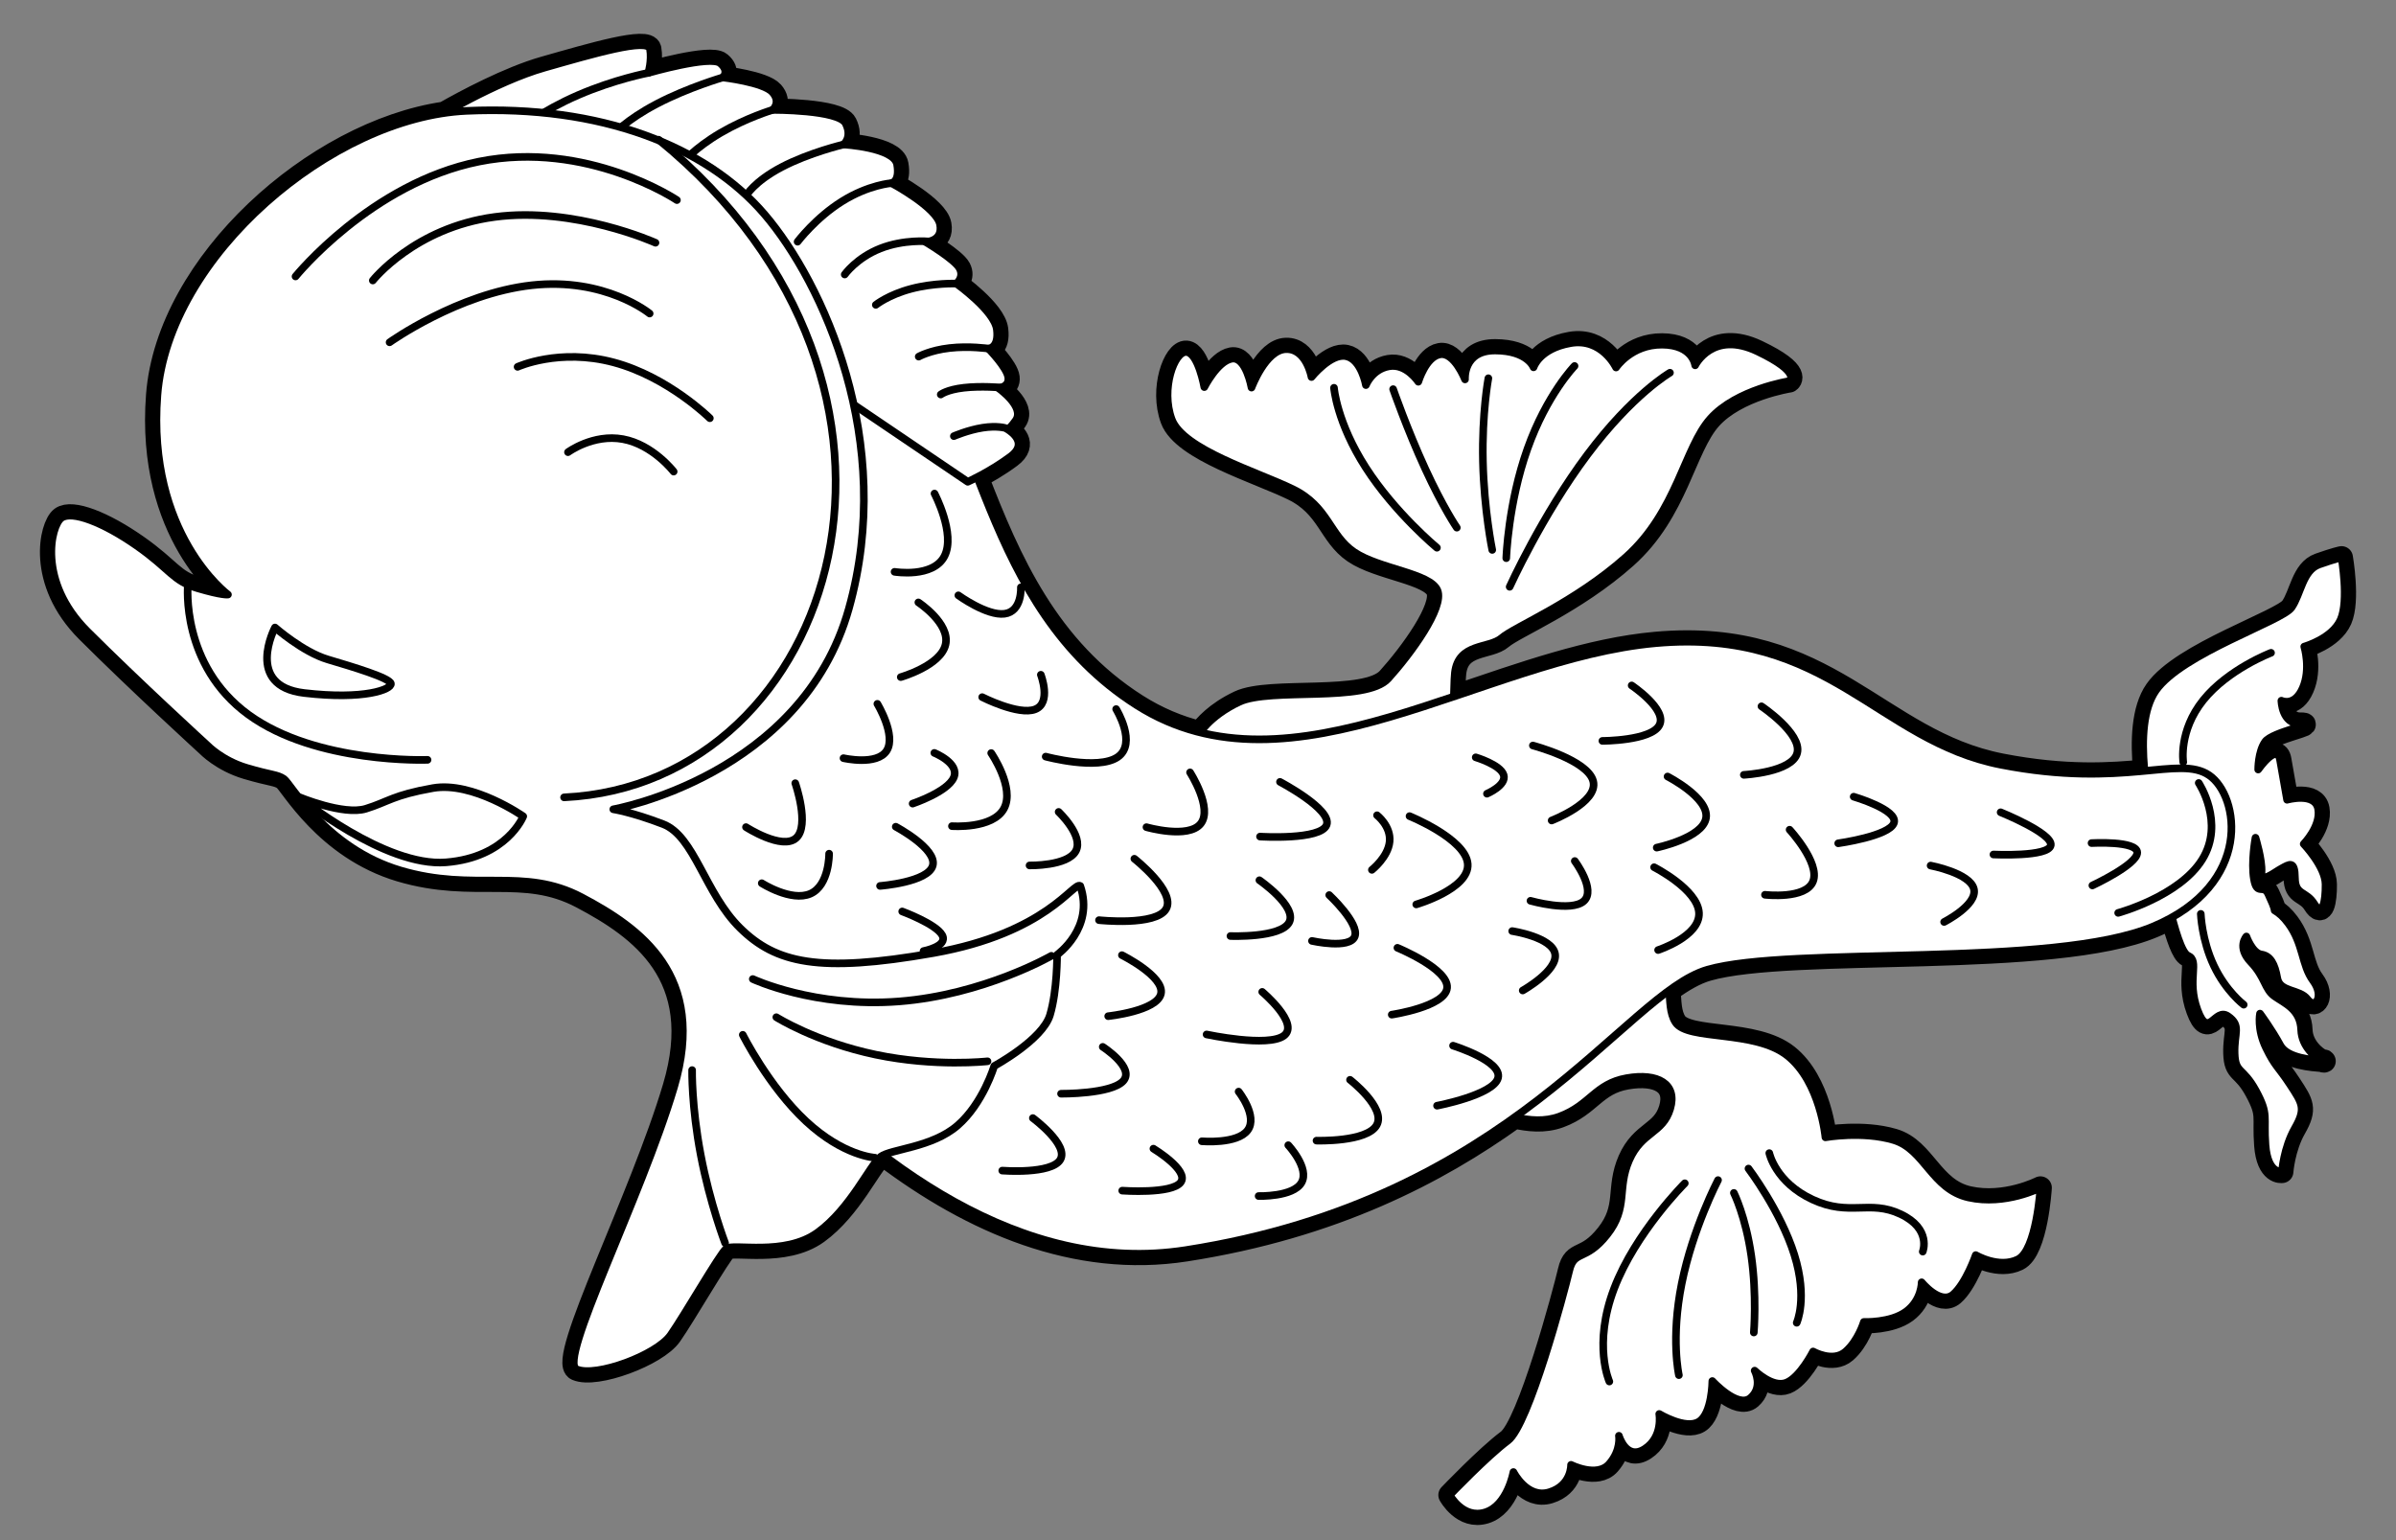 <?xml version="1.0" encoding="UTF-8" standalone="no"?>
<!DOCTYPE svg PUBLIC "-//W3C//DTD SVG 1.1//EN" "http://www.w3.org/Graphics/SVG/1.1/DTD/svg11.dtd">
<svg xmlns:xl="http://www.w3.org/1999/xlink" xmlns="http://www.w3.org/2000/svg" xmlns:dc="http://purl.org/dc/elements/1.1/" version="1.1" viewBox="54 76.5 315 202.5" width="315" height="202.5">
  <rect x="54" y="76.5" width="315" height="202.5" fill="#808080" stroke="none"/>
  <defs>
    <clipPath id="artboard_clip_path">
      <path d="M 54 76.5 L 369 76.5 L 369 279 L 54 279 Z"/>
    </clipPath>
  </defs>
  <g id="Dolphin_(5)" stroke="none" stroke-opacity="1" fill-opacity="1" stroke-dasharray="none" fill="none">
    <title>Dolphin (5)</title>
    <g id="Dolphin_(5)_Layer_2" clip-path="url(#artboard_clip_path)">
      <title>Layer 2</title>
      <g id="Graphic_622">
        <path d="M 359.249 215.952 C 359.415 216.025 359.533 216.049 359.578 216.021 C 359.626 215.991 359.498 215.973 359.249 215.952 Z M 359.249 215.952 C 358.461 215.603 356.604 214.14 356.531 211.913 C 356.443 209.218 354.367 208.423 353.042 207.495 C 351.717 206.567 351.828 204.999 349.929 203.012 C 348.03 201.024 349.333 199.632 349.333 199.632 C 349.333 199.632 350.106 201.819 351.298 201.996 C 352.491 202.173 353.065 203.233 353.396 205.11 C 353.727 206.987 356.355 206.524 357.371 207.893 C 358.386 209.263 359.623 207.496 358.1 205.442 C 356.576 203.388 356.864 200.627 354.832 197.889 C 354.198 197.033 353.585 196.514 353.042 196.204 C 353 195.735 352.626 194.985 352.227 194.09 C 351.587 192.654 350.725 194.354 350.328 192.102 C 349.931 189.849 350.527 186.647 350.527 186.647 C 350.527 186.647 351.433 189.584 351.322 191.152 C 351.211 192.72 352.89 191.263 353.95 190.689 C 355.01 190.115 355.695 189.607 355.717 191.926 C 355.738 194.245 357.174 193.604 358.256 195.349 C 359.338 197.094 359.758 195.084 359.736 192.766 C 359.714 190.447 356.866 187.465 356.866 187.465 C 356.866 187.465 359.163 185.124 358.766 182.871 C 358.368 180.619 354.68 181.656 354.68 181.656 L 354.68 181.656 C 354.68 181.656 354.15 178.653 353.753 176.4 C 353.356 174.147 350.882 177.68 350.882 177.68 C 350.882 177.68 350.86 175.362 351.788 174.037 C 352.716 172.712 358.827 171.648 356.404 171.674 C 353.981 171.7 353.931 168.626 353.931 168.626 C 353.931 168.626 355.631 169.488 356.736 166.97 C 357.841 164.453 356.935 161.515 356.935 161.515 C 356.935 161.515 360.624 160.478 361.728 157.96 C 362.833 155.443 361.84 149.811 361.84 149.811 C 361.84 149.811 361.089 149.944 358.903 150.716 C 356.716 151.489 356.495 154.625 355.258 156.391 C 354.021 158.158 340.836 162.419 337.434 167.277 C 335.682 169.779 335.558 173.946 335.932 177.861 C 331.572 178.27 325.576 178.709 317.092 177.057 C 300.855 173.897 294.389 159.038 271.688 161.062 C 263.056 161.831 254.077 165.074 245.138 168.083 C 245.187 166.737 245.193 165.643 245.275 164.945 C 245.739 160.992 249.758 161.832 251.437 160.374 C 253.116 158.917 261.032 155.752 267.759 149.754 C 274.486 143.756 275.423 135.39 278.87 131.535 C 282.317 127.681 289.229 126.612 289.229 126.612 C 289.229 126.612 290.973 125.53 285.055 122.702 C 279.137 119.875 276.861 124.534 276.861 124.534 C 276.861 124.534 276.572 121.841 272.511 121.817 C 268.451 121.794 266.459 124.82 266.459 124.82 C 266.459 124.82 264.605 120.889 260.475 121.617 C 256.345 122.345 255.616 124.796 255.616 124.796 L 255.616 124.796 C 255.616 124.796 254.843 122.61 250.581 122.587 C 246.319 122.565 246.605 126.385 246.605 126.385 C 246.605 126.385 245.192 122.763 243.315 123.094 C 241.438 123.425 240.465 126.694 240.465 126.694 C 240.465 126.694 238.876 124.264 236.623 124.661 C 234.37 125.058 233.575 127.134 233.575 127.134 C 233.575 127.134 232.979 123.755 230.97 123.335 C 228.96 122.915 226.42 126.073 226.42 126.073 C 226.42 126.073 225.758 122.319 223.063 122.407 C 220.369 122.495 218.535 127.463 218.535 127.463 C 218.535 127.463 217.807 123.334 215.93 123.665 C 214.053 123.996 212.329 127.396 212.329 127.396 C 212.329 127.396 211.535 122.891 209.967 122.78 C 208.399 122.67 206.565 127.638 208.044 131.636 C 209.524 135.634 219.329 138.55 223.988 140.826 C 228.648 143.101 228.755 146.864 232.026 149.086 C 235.297 151.309 242.049 151.863 242.979 154.123 C 243.91 156.383 239.423 162.493 236.507 165.717 C 233.591 168.941 220.993 166.856 216.917 168.784 C 213.856 170.232 212.34 172.009 211.776 172.803 C 208.928 172.095 206.146 170.94 203.446 169.224 C 191.711 161.767 186.695 150.127 182.48 139.235 C 183.571 138.668 185.23 137.732 186.842 136.536 C 189.109 134.855 187.171 133.385 186.435 132.928 C 186.629 132.872 186.967 132.598 187.55 131.766 C 188.787 129.999 185.254 127.525 185.254 127.525 C 185.254 127.525 186.709 127.427 186.557 126.134 C 186.404 124.841 183.951 122.335 183.951 122.335 C 183.951 122.335 185.366 122.287 185.056 119.817 C 184.746 117.348 179.734 113.788 179.734 113.788 C 179.734 113.788 180.789 112.967 180.154 111.778 C 179.519 110.589 175.671 108.31 175.671 108.31 C 175.671 108.31 177.99 108.288 177.593 106.036 C 177.196 103.783 171.211 100.58 171.211 100.58 C 171.211 100.58 172.338 100.381 171.941 98.128 C 171.543 95.876 164.896 95.499 164.896 95.499 C 164.896 95.499 166.096 94.561 165.183 92.739 C 164.27 90.916 155.577 90.949 155.577 90.949 C 155.577 90.949 156.731 89.958 155.555 88.63 C 154.379 87.301 149.018 86.685 149.018 86.685 C 149.018 86.685 149.956 85.882 148.687 84.808 C 147.418 83.734 139.235 86.088 139.235 86.088 C 139.235 86.088 139.721 84.454 139.456 82.952 C 139.191 81.45 131.938 83.589 125.564 85.401 C 120.861 86.738 115.113 89.829 112.424 91.357 C 95.384 93.855 76.036 111.118 74.697 128.437 C 73.281 146.753 83.969 154.675 83.969 154.675 C 83.969 154.675 83.218 154.808 79.95 153.835 C 76.681 152.863 76.417 151.361 72 148.269 C 67.584 145.177 63.432 143.586 62.063 144.602 C 60.693 145.617 58.881 152.905 65.462 159.487 C 72.042 166.069 81.272 174.507 81.272 174.507 C 81.272 174.507 83.171 176.495 86.44 177.467 C 89.708 178.439 90.459 178.307 91.342 178.925 C 92.225 179.544 96.818 188.025 106.623 190.941 C 116.428 193.858 122.789 190.414 130.474 194.478 C 138.159 198.543 146.992 204.728 142.617 219.436 C 138.242 234.144 127.285 255.432 129.803 256.536 C 132.32 257.641 140.316 254.683 142.171 252.033 C 144.026 249.383 148.598 241.428 149.461 240.682 C 150.323 239.936 157.114 241.717 161.475 238.564 C 165.836 235.411 168.411 229.598 169.78 228.583 C 169.88 228.509 170 228.44 170.139 228.373 C 181.829 237.21 195.43 243.114 209.884 240.867 C 229.359 237.84 243.008 230.653 253.132 223.396 C 254.935 223.785 256.979 224.06 259.047 223.295 C 263.045 221.816 263.708 218.989 267.838 218.261 C 271.968 217.532 274.551 219.012 273.579 222.281 C 272.607 225.549 269.847 225.262 268.19 229.038 C 266.533 232.814 268.123 235.244 265.273 238.843 C 262.424 242.443 260.966 240.764 260.303 243.591 C 259.64 246.418 254.978 263.886 252.239 265.917 C 249.501 267.949 244.597 273.072 244.597 273.072 L 244.597 273.072 C 244.597 273.072 246.319 276.252 249.257 275.347 C 252.194 274.442 252.968 270.047 252.968 270.047 C 252.968 270.047 254.756 273.603 257.693 272.698 C 260.631 271.793 260.543 269.099 260.543 269.099 C 260.543 269.099 263.944 270.822 265.556 268.989 C 267.168 267.156 266.837 265.279 266.837 265.279 C 266.837 265.279 267.809 268.592 270.238 267.002 C 272.668 265.412 272.138 262.409 272.138 262.409 C 272.138 262.409 275.605 264.507 277.35 263.425 C 279.095 262.343 279.118 258.081 279.118 258.081 C 279.118 258.081 282.474 261.748 284.153 260.29 C 285.831 258.833 284.683 256.713 284.683 256.713 C 284.683 256.713 287.024 259.01 288.835 258.303 C 290.646 257.597 292.369 254.196 292.369 254.196 C 292.369 254.196 294.953 255.676 296.631 254.219 C 298.31 252.761 299.039 250.31 299.039 250.31 C 299.039 250.31 302.55 250.465 304.605 248.941 C 306.659 247.418 306.637 245.099 306.637 245.099 C 306.637 245.099 309.11 248.147 310.789 246.69 C 312.467 245.232 313.749 241.522 313.749 241.522 C 313.749 241.522 316.774 243.312 319.27 242.097 C 321.766 240.883 322.253 232.667 322.253 232.667 C 322.253 232.667 317.637 235.03 312.8 233.947 C 307.964 232.864 307.037 227.608 302.951 226.393 C 298.866 225.178 293.985 226.038 293.985 226.038 C 293.985 226.038 293.325 218.743 288.995 215.304 C 284.666 211.866 275.877 213.359 274.288 210.929 C 273.509 209.74 273.583 208.121 273.442 206.716 C 275.247 205.401 276.904 204.45 278.485 203.995 C 289.449 200.841 323.935 203.843 337.098 198.306 C 337.981 197.934 338.796 197.536 339.548 197.114 C 340.234 199.739 340.979 201.858 341.647 202.149 C 343.265 202.853 341.426 205.285 342.905 209.283 C 344.384 213.28 345.158 208.885 346.924 210.122 C 348.691 211.359 347.697 212.309 347.785 215.003 C 347.873 217.698 348.867 216.748 350.589 219.929 C 352.311 223.109 351.56 223.241 351.847 227.062 C 352.133 230.883 354.011 230.552 354.011 230.552 C 354.011 230.552 354.232 227.416 355.712 224.832 C 357.192 222.248 356.684 221.564 355.094 219.134 C 353.505 216.705 353.129 216.771 351.915 214.275 C 350.701 211.779 351.12 209.77 351.12 209.77 C 351.12 209.77 352.644 211.824 353.792 213.944 C 354.728 215.672 358.155 215.855 359.249 215.952 Z" fill="#FFFFFF"/>
        <path d="M 359.249 215.952 C 359.415 216.025 359.533 216.049 359.578 216.021 C 359.626 215.991 359.498 215.973 359.249 215.952 Z M 359.249 215.952 C 358.461 215.603 356.604 214.14 356.531 211.913 C 356.443 209.218 354.367 208.423 353.042 207.495 C 351.717 206.567 351.828 204.999 349.929 203.012 C 348.03 201.024 349.333 199.632 349.333 199.632 C 349.333 199.632 350.106 201.819 351.298 201.996 C 352.491 202.173 353.065 203.233 353.396 205.11 C 353.727 206.987 356.355 206.524 357.371 207.893 C 358.386 209.263 359.623 207.496 358.1 205.442 C 356.576 203.388 356.864 200.627 354.832 197.889 C 354.198 197.033 353.585 196.514 353.042 196.204 C 353 195.735 352.626 194.985 352.227 194.09 C 351.587 192.654 350.725 194.354 350.328 192.102 C 349.931 189.849 350.527 186.647 350.527 186.647 C 350.527 186.647 351.433 189.584 351.322 191.152 C 351.211 192.72 352.89 191.263 353.95 190.689 C 355.01 190.115 355.695 189.607 355.717 191.926 C 355.738 194.245 357.174 193.604 358.256 195.349 C 359.338 197.094 359.758 195.084 359.736 192.766 C 359.714 190.447 356.866 187.465 356.866 187.465 C 356.866 187.465 359.163 185.124 358.766 182.871 C 358.368 180.619 354.68 181.656 354.68 181.656 L 354.68 181.656 C 354.68 181.656 354.15 178.653 353.753 176.4 C 353.356 174.147 350.882 177.68 350.882 177.68 C 350.882 177.68 350.86 175.362 351.788 174.037 C 352.716 172.712 358.827 171.648 356.404 171.674 C 353.981 171.7 353.931 168.626 353.931 168.626 C 353.931 168.626 355.631 169.488 356.736 166.97 C 357.841 164.453 356.935 161.515 356.935 161.515 C 356.935 161.515 360.624 160.478 361.728 157.96 C 362.833 155.443 361.84 149.811 361.84 149.811 C 361.84 149.811 361.089 149.944 358.903 150.716 C 356.716 151.489 356.495 154.625 355.258 156.391 C 354.021 158.158 340.836 162.419 337.434 167.277 C 335.682 169.779 335.558 173.946 335.932 177.861 C 331.572 178.27 325.576 178.709 317.092 177.057 C 300.855 173.897 294.389 159.038 271.688 161.062 C 263.056 161.831 254.077 165.074 245.138 168.083 C 245.187 166.737 245.193 165.643 245.275 164.945 C 245.739 160.992 249.758 161.832 251.437 160.374 C 253.116 158.917 261.032 155.752 267.759 149.754 C 274.486 143.756 275.423 135.39 278.87 131.535 C 282.317 127.681 289.229 126.612 289.229 126.612 C 289.229 126.612 290.973 125.53 285.055 122.702 C 279.137 119.875 276.861 124.534 276.861 124.534 C 276.861 124.534 276.572 121.841 272.511 121.817 C 268.451 121.794 266.459 124.82 266.459 124.82 C 266.459 124.82 264.605 120.889 260.475 121.617 C 256.345 122.345 255.616 124.796 255.616 124.796 L 255.616 124.796 C 255.616 124.796 254.843 122.61 250.581 122.587 C 246.319 122.565 246.605 126.385 246.605 126.385 C 246.605 126.385 245.192 122.763 243.315 123.094 C 241.438 123.425 240.465 126.694 240.465 126.694 C 240.465 126.694 238.876 124.264 236.623 124.661 C 234.37 125.058 233.575 127.134 233.575 127.134 C 233.575 127.134 232.979 123.755 230.97 123.335 C 228.96 122.915 226.42 126.073 226.42 126.073 C 226.42 126.073 225.758 122.319 223.063 122.407 C 220.369 122.495 218.535 127.463 218.535 127.463 C 218.535 127.463 217.807 123.334 215.93 123.665 C 214.053 123.996 212.329 127.396 212.329 127.396 C 212.329 127.396 211.535 122.891 209.967 122.78 C 208.399 122.67 206.565 127.638 208.044 131.636 C 209.524 135.634 219.329 138.55 223.988 140.826 C 228.648 143.101 228.755 146.864 232.026 149.086 C 235.297 151.309 242.049 151.863 242.979 154.123 C 243.91 156.383 239.423 162.493 236.507 165.717 C 233.591 168.941 220.993 166.856 216.917 168.784 C 213.856 170.232 212.34 172.009 211.776 172.803 C 208.928 172.095 206.146 170.94 203.446 169.224 C 191.711 161.767 186.695 150.127 182.48 139.235 C 183.571 138.668 185.23 137.732 186.842 136.536 C 189.109 134.855 187.171 133.385 186.435 132.928 C 186.629 132.872 186.967 132.598 187.55 131.766 C 188.787 129.999 185.254 127.525 185.254 127.525 C 185.254 127.525 186.709 127.427 186.557 126.134 C 186.404 124.841 183.951 122.335 183.951 122.335 C 183.951 122.335 185.366 122.287 185.056 119.817 C 184.746 117.348 179.734 113.788 179.734 113.788 C 179.734 113.788 180.789 112.967 180.154 111.778 C 179.519 110.589 175.671 108.31 175.671 108.31 C 175.671 108.31 177.99 108.288 177.593 106.036 C 177.196 103.783 171.211 100.58 171.211 100.58 C 171.211 100.58 172.338 100.381 171.941 98.128 C 171.543 95.876 164.896 95.499 164.896 95.499 C 164.896 95.499 166.096 94.561 165.183 92.739 C 164.27 90.916 155.577 90.949 155.577 90.949 C 155.577 90.949 156.731 89.958 155.555 88.63 C 154.379 87.301 149.018 86.685 149.018 86.685 C 149.018 86.685 149.956 85.882 148.687 84.808 C 147.418 83.734 139.235 86.088 139.235 86.088 C 139.235 86.088 139.721 84.454 139.456 82.952 C 139.191 81.45 131.938 83.589 125.564 85.401 C 120.861 86.738 115.113 89.829 112.424 91.357 C 95.384 93.855 76.036 111.118 74.697 128.437 C 73.281 146.753 83.969 154.675 83.969 154.675 C 83.969 154.675 83.218 154.808 79.95 153.835 C 76.681 152.863 76.417 151.361 72 148.269 C 67.584 145.177 63.432 143.586 62.063 144.602 C 60.693 145.617 58.881 152.905 65.462 159.487 C 72.042 166.069 81.272 174.507 81.272 174.507 C 81.272 174.507 83.171 176.495 86.44 177.467 C 89.708 178.439 90.459 178.307 91.342 178.925 C 92.225 179.544 96.818 188.025 106.623 190.941 C 116.428 193.858 122.789 190.414 130.474 194.478 C 138.159 198.543 146.992 204.728 142.617 219.436 C 138.242 234.144 127.285 255.432 129.803 256.536 C 132.32 257.641 140.316 254.683 142.171 252.033 C 144.026 249.383 148.598 241.428 149.461 240.682 C 150.323 239.936 157.114 241.717 161.475 238.564 C 165.836 235.411 168.411 229.598 169.78 228.583 C 169.88 228.509 170 228.44 170.139 228.373 C 181.829 237.21 195.43 243.114 209.884 240.867 C 229.359 237.84 243.008 230.653 253.132 223.396 C 254.935 223.785 256.979 224.06 259.047 223.295 C 263.045 221.816 263.708 218.989 267.838 218.261 C 271.968 217.532 274.551 219.012 273.579 222.281 C 272.607 225.549 269.847 225.262 268.19 229.038 C 266.533 232.814 268.123 235.244 265.273 238.843 C 262.424 242.443 260.966 240.764 260.303 243.591 C 259.64 246.418 254.978 263.886 252.239 265.917 C 249.501 267.949 244.597 273.072 244.597 273.072 L 244.597 273.072 C 244.597 273.072 246.319 276.252 249.257 275.347 C 252.194 274.442 252.968 270.047 252.968 270.047 C 252.968 270.047 254.756 273.603 257.693 272.698 C 260.631 271.793 260.543 269.099 260.543 269.099 C 260.543 269.099 263.944 270.822 265.556 268.989 C 267.168 267.156 266.837 265.279 266.837 265.279 C 266.837 265.279 267.809 268.592 270.238 267.002 C 272.668 265.412 272.138 262.409 272.138 262.409 C 272.138 262.409 275.605 264.507 277.35 263.425 C 279.095 262.343 279.118 258.081 279.118 258.081 C 279.118 258.081 282.474 261.748 284.153 260.29 C 285.831 258.833 284.683 256.713 284.683 256.713 C 284.683 256.713 287.024 259.01 288.835 258.303 C 290.646 257.597 292.369 254.196 292.369 254.196 C 292.369 254.196 294.953 255.676 296.631 254.219 C 298.31 252.761 299.039 250.31 299.039 250.31 C 299.039 250.31 302.55 250.465 304.605 248.941 C 306.659 247.418 306.637 245.099 306.637 245.099 C 306.637 245.099 309.11 248.147 310.789 246.69 C 312.467 245.232 313.749 241.522 313.749 241.522 C 313.749 241.522 316.774 243.312 319.27 242.097 C 321.766 240.883 322.253 232.667 322.253 232.667 C 322.253 232.667 317.637 235.03 312.8 233.947 C 307.964 232.864 307.037 227.608 302.951 226.393 C 298.866 225.178 293.985 226.038 293.985 226.038 C 293.985 226.038 293.325 218.743 288.995 215.304 C 284.666 211.866 275.877 213.359 274.288 210.929 C 273.509 209.74 273.583 208.121 273.442 206.716 C 275.247 205.401 276.904 204.45 278.485 203.995 C 289.449 200.841 323.935 203.843 337.098 198.306 C 337.981 197.934 338.796 197.536 339.548 197.114 C 340.234 199.739 340.979 201.858 341.647 202.149 C 343.265 202.853 341.426 205.285 342.905 209.283 C 344.384 213.28 345.158 208.885 346.924 210.122 C 348.691 211.359 347.697 212.309 347.785 215.003 C 347.873 217.698 348.867 216.748 350.589 219.929 C 352.311 223.109 351.56 223.241 351.847 227.062 C 352.133 230.883 354.011 230.552 354.011 230.552 C 354.011 230.552 354.232 227.416 355.712 224.832 C 357.192 222.248 356.684 221.564 355.094 219.134 C 353.505 216.705 353.129 216.771 351.915 214.275 C 350.701 211.779 351.12 209.77 351.12 209.77 C 351.12 209.77 352.644 211.824 353.792 213.944 C 354.728 215.672 358.155 215.855 359.249 215.952 Z" stroke="black" stroke-linecap="round" stroke-linejoin="round" stroke-width="3"/>
      </g>
      <g id="Group_623">
        <g id="Graphic_532">
          <path d="M 248.888 222.763 C 251.141 222.366 255.05 224.774 259.047 223.295 C 263.045 221.816 263.708 218.989 267.838 218.261 C 271.968 217.532 274.551 219.012 273.579 222.281 C 272.607 225.549 269.847 225.262 268.19 229.038 C 266.533 232.814 268.123 235.244 265.273 238.843 C 262.424 242.443 260.966 240.764 260.303 243.591 C 259.64 246.418 254.978 263.886 252.239 265.917 C 249.501 267.949 244.597 273.072 244.597 273.072 C 244.597 273.072 246.319 276.252 249.257 275.347 C 252.194 274.442 252.968 270.047 252.968 270.047 C 252.968 270.047 254.756 273.603 257.693 272.698 C 260.631 271.793 260.543 269.099 260.543 269.099 C 260.543 269.099 263.944 270.822 265.556 268.989 C 267.168 267.156 266.837 265.279 266.837 265.279 C 266.837 265.279 267.809 268.592 270.238 267.002 C 272.668 265.412 272.138 262.409 272.138 262.409 C 272.138 262.409 275.605 264.507 277.35 263.425 C 279.095 262.343 279.118 258.081 279.118 258.081 C 279.118 258.081 282.474 261.748 284.153 260.29 C 285.831 258.833 284.683 256.713 284.683 256.713 C 284.683 256.713 287.024 259.01 288.835 258.303 C 290.646 257.597 292.369 254.196 292.369 254.196 C 292.369 254.196 294.953 255.676 296.631 254.219 C 298.31 252.761 299.039 250.31 299.039 250.31 C 299.039 250.31 302.55 250.465 304.605 248.941 C 306.659 247.418 306.637 245.099 306.637 245.099 C 306.637 245.099 309.11 248.147 310.789 246.69 C 312.467 245.232 313.749 241.522 313.749 241.522 C 313.749 241.522 316.774 243.312 319.27 242.097 C 321.766 240.883 322.253 232.667 322.253 232.667 C 322.253 232.667 317.637 235.03 312.8 233.947 C 307.964 232.864 307.037 227.608 302.951 226.393 C 298.866 225.178 293.985 226.038 293.985 226.038 C 293.985 226.038 293.325 218.743 288.995 215.304 C 284.666 211.866 275.877 213.359 274.288 210.929 C 272.698 208.5 274.664 204.282 271.086 203.751 C 267.509 203.221 257.967 208.387 257.967 208.387 C 257.967 208.387 246.636 223.161 248.888 222.763 Z" fill="#FFFFFF"/>
          <path d="M 248.888 222.763 C 251.141 222.366 255.05 224.774 259.047 223.295 C 263.045 221.816 263.708 218.989 267.838 218.261 C 271.968 217.532 274.551 219.012 273.579 222.281 C 272.607 225.549 269.847 225.262 268.19 229.038 C 266.533 232.814 268.123 235.244 265.273 238.843 C 262.424 242.443 260.966 240.764 260.303 243.591 C 259.64 246.418 254.978 263.886 252.239 265.917 C 249.501 267.949 244.597 273.072 244.597 273.072 C 244.597 273.072 246.319 276.252 249.257 275.347 C 252.194 274.442 252.968 270.047 252.968 270.047 C 252.968 270.047 254.756 273.603 257.693 272.698 C 260.631 271.793 260.543 269.099 260.543 269.099 C 260.543 269.099 263.944 270.822 265.556 268.989 C 267.168 267.156 266.837 265.279 266.837 265.279 C 266.837 265.279 267.809 268.592 270.238 267.002 C 272.668 265.412 272.138 262.409 272.138 262.409 C 272.138 262.409 275.605 264.507 277.35 263.425 C 279.095 262.343 279.118 258.081 279.118 258.081 C 279.118 258.081 282.474 261.748 284.153 260.29 C 285.831 258.833 284.683 256.713 284.683 256.713 C 284.683 256.713 287.024 259.01 288.835 258.303 C 290.646 257.597 292.369 254.196 292.369 254.196 C 292.369 254.196 294.953 255.676 296.631 254.219 C 298.31 252.761 299.039 250.31 299.039 250.31 C 299.039 250.31 302.55 250.465 304.605 248.941 C 306.659 247.418 306.637 245.099 306.637 245.099 C 306.637 245.099 309.11 248.147 310.789 246.69 C 312.467 245.232 313.749 241.522 313.749 241.522 C 313.749 241.522 316.774 243.312 319.27 242.097 C 321.766 240.883 322.253 232.667 322.253 232.667 C 322.253 232.667 317.637 235.03 312.8 233.947 C 307.964 232.864 307.037 227.608 302.951 226.393 C 298.866 225.178 293.985 226.038 293.985 226.038 C 293.985 226.038 293.325 218.743 288.995 215.304 C 284.666 211.866 275.877 213.359 274.288 210.929 C 272.698 208.5 274.664 204.282 271.086 203.751 C 267.509 203.221 257.967 208.387 257.967 208.387 C 257.967 208.387 246.636 223.161 248.888 222.763 Z" stroke="black" stroke-linecap="round" stroke-linejoin="round" stroke-width="1"/>
        </g>
        <g id="Graphic_531">
          <path d="M 353.042 196.204 C 353.042 196.204 353.042 196.204 353.042 196.204 L 353.042 196.204 C 353 195.735 352.626 194.985 352.227 194.09 C 351.587 192.654 350.725 194.354 350.328 192.102 C 349.931 189.849 350.527 186.647 350.527 186.647 C 350.527 186.647 351.433 189.584 351.322 191.152 C 351.211 192.72 352.89 191.263 353.95 190.689 C 355.01 190.115 355.695 189.607 355.717 191.926 C 355.738 194.245 357.174 193.604 358.256 195.349 C 359.338 197.094 359.758 195.084 359.736 192.766 C 359.714 190.447 356.866 187.465 356.866 187.465 C 356.866 187.465 359.163 185.124 358.766 182.871 C 358.368 180.619 354.68 181.656 354.68 181.656 C 354.68 181.656 354.15 178.653 353.753 176.4 C 353.356 174.147 350.882 177.68 350.882 177.68 C 350.882 177.68 350.86 175.362 351.788 174.037 C 352.716 172.712 358.827 171.648 356.404 171.674 C 353.981 171.7 353.931 168.626 353.931 168.626 C 353.931 168.626 355.631 169.488 356.736 166.97 C 357.841 164.453 356.935 161.515 356.935 161.515 C 356.935 161.515 360.624 160.478 361.728 157.96 C 362.833 155.443 361.84 149.811 361.84 149.811 C 361.84 149.811 361.089 149.944 358.903 150.716 C 356.716 151.489 356.495 154.625 355.258 156.391 C 354.021 158.158 340.836 162.419 337.434 167.277 C 334.032 172.135 336.769 183.266 337.365 186.645 C 337.961 190.024 340.029 201.445 341.647 202.149 C 343.265 202.853 341.426 205.285 342.905 209.283 C 344.384 213.28 345.158 208.885 346.924 210.122 C 348.691 211.359 347.697 212.309 347.785 215.003 C 347.873 217.698 348.867 216.748 350.589 219.929 C 352.311 223.109 351.56 223.241 351.847 227.062 C 352.133 230.883 354.011 230.552 354.011 230.552 C 354.011 230.552 354.232 227.416 355.712 224.832 C 357.192 222.248 356.684 221.564 355.094 219.134 C 353.505 216.705 353.129 216.771 351.915 214.275 C 350.701 211.779 351.12 209.77 351.12 209.77 C 351.12 209.77 352.644 211.824 353.792 213.944 C 354.728 215.672 358.155 215.855 359.249 215.952 C 358.461 215.603 356.604 214.14 356.531 211.913 C 356.443 209.218 354.367 208.423 353.042 207.495 C 351.717 206.567 351.828 204.999 349.929 203.012 C 348.03 201.024 349.333 199.632 349.333 199.632 C 349.333 199.632 350.106 201.819 351.298 201.996 C 352.491 202.173 353.065 203.233 353.396 205.11 C 353.727 206.987 356.355 206.524 357.371 207.893 C 358.386 209.263 359.623 207.496 358.1 205.442 C 356.576 203.388 356.864 200.627 354.832 197.889 C 354.198 197.033 353.585 196.514 353.042 196.204 Z M 359.249 215.952 C 359.415 216.025 359.533 216.049 359.578 216.021 C 359.626 215.991 359.498 215.973 359.249 215.952 Z" fill="#FFFFFF"/>
          <path d="M 353.042 196.204 C 353.042 196.204 353.042 196.204 353.042 196.204 L 353.042 196.204 C 353 195.735 352.626 194.985 352.227 194.09 C 351.587 192.654 350.725 194.354 350.328 192.102 C 349.931 189.849 350.527 186.647 350.527 186.647 C 350.527 186.647 351.433 189.584 351.322 191.152 C 351.211 192.72 352.89 191.263 353.95 190.689 C 355.01 190.115 355.695 189.607 355.717 191.926 C 355.738 194.245 357.174 193.604 358.256 195.349 C 359.338 197.094 359.758 195.084 359.736 192.766 C 359.714 190.447 356.866 187.465 356.866 187.465 C 356.866 187.465 359.163 185.124 358.766 182.871 C 358.368 180.619 354.68 181.656 354.68 181.656 C 354.68 181.656 354.15 178.653 353.753 176.4 C 353.356 174.147 350.882 177.68 350.882 177.68 C 350.882 177.68 350.86 175.362 351.788 174.037 C 352.716 172.712 358.827 171.648 356.404 171.674 C 353.981 171.7 353.931 168.626 353.931 168.626 C 353.931 168.626 355.631 169.488 356.736 166.97 C 357.841 164.453 356.935 161.515 356.935 161.515 C 356.935 161.515 360.624 160.478 361.728 157.96 C 362.833 155.443 361.84 149.811 361.84 149.811 C 361.84 149.811 361.089 149.944 358.903 150.716 C 356.716 151.489 356.495 154.625 355.258 156.391 C 354.021 158.158 340.836 162.419 337.434 167.277 C 334.032 172.135 336.769 183.266 337.365 186.645 C 337.961 190.024 340.029 201.445 341.647 202.149 C 343.265 202.853 341.426 205.285 342.905 209.283 C 344.384 213.28 345.158 208.885 346.924 210.122 C 348.691 211.359 347.697 212.309 347.785 215.003 C 347.873 217.698 348.867 216.748 350.589 219.929 C 352.311 223.109 351.56 223.241 351.847 227.062 C 352.133 230.883 354.011 230.552 354.011 230.552 C 354.011 230.552 354.232 227.416 355.712 224.832 C 357.192 222.248 356.684 221.564 355.094 219.134 C 353.505 216.705 353.129 216.771 351.915 214.275 C 350.701 211.779 351.12 209.77 351.12 209.77 C 351.12 209.77 352.644 211.824 353.792 213.944 C 354.728 215.672 358.155 215.855 359.249 215.952 C 358.461 215.603 356.604 214.14 356.531 211.913 C 356.443 209.218 354.367 208.423 353.042 207.495 C 351.717 206.567 351.828 204.999 349.929 203.012 C 348.03 201.024 349.333 199.632 349.333 199.632 C 349.333 199.632 350.106 201.819 351.298 201.996 C 352.491 202.173 353.065 203.233 353.396 205.11 C 353.727 206.987 356.355 206.524 357.371 207.893 C 358.386 209.263 359.623 207.496 358.1 205.442 C 356.576 203.388 356.864 200.627 354.832 197.889 C 354.198 197.033 353.585 196.514 353.042 196.204 Z M 359.249 215.952 C 359.415 216.025 359.533 216.049 359.578 216.021 C 359.626 215.991 359.498 215.973 359.249 215.952 Z" stroke="black" stroke-linecap="round" stroke-linejoin="round" stroke-width="1"/>
        </g>
        <g id="Graphic_530">
          <path d="M 211.506 173.222 C 211.506 173.222 212.841 170.712 216.917 168.784 C 220.993 166.856 233.591 168.941 236.507 165.717 C 239.423 162.493 243.91 156.383 242.979 154.123 C 242.049 151.863 235.297 151.309 232.026 149.086 C 228.755 146.864 228.648 143.101 223.988 140.826 C 219.329 138.55 209.524 135.634 208.044 131.636 C 206.565 127.638 208.399 122.67 209.967 122.78 C 211.535 122.891 212.329 127.396 212.329 127.396 C 212.329 127.396 214.053 123.996 215.93 123.665 C 217.807 123.334 218.535 127.463 218.535 127.463 C 218.535 127.463 220.369 122.495 223.063 122.407 C 225.758 122.319 226.42 126.073 226.42 126.073 C 226.42 126.073 228.96 122.915 230.97 123.335 C 232.979 123.755 233.575 127.134 233.575 127.134 C 233.575 127.134 234.37 125.058 236.623 124.661 C 238.876 124.264 240.465 126.694 240.465 126.694 C 240.465 126.694 241.438 123.425 243.315 123.094 C 245.192 122.763 246.605 126.385 246.605 126.385 C 246.605 126.385 246.319 122.565 250.581 122.587 C 254.843 122.61 255.616 124.796 255.616 124.796 C 255.616 124.796 256.345 122.345 260.475 121.617 C 264.605 120.889 266.459 124.82 266.459 124.82 C 266.459 124.82 268.451 121.794 272.511 121.817 C 276.572 121.841 276.861 124.534 276.861 124.534 C 276.861 124.534 279.137 119.875 285.055 122.702 C 290.973 125.53 289.229 126.612 289.229 126.612 C 289.229 126.612 282.317 127.681 278.87 131.535 C 275.423 135.39 274.486 143.756 267.759 149.754 C 261.032 155.752 253.116 158.917 251.437 160.374 C 249.758 161.832 245.739 160.992 245.275 164.945 C 244.81 168.898 246.807 185.579 229.326 188.662 C 211.846 191.744 211.506 173.222 211.506 173.222 Z" fill="#FFFFFF"/>
          <path d="M 211.506 173.222 C 211.506 173.222 212.841 170.712 216.917 168.784 C 220.993 166.856 233.591 168.941 236.507 165.717 C 239.423 162.493 243.91 156.383 242.979 154.123 C 242.049 151.863 235.297 151.309 232.026 149.086 C 228.755 146.864 228.648 143.101 223.988 140.826 C 219.329 138.55 209.524 135.634 208.044 131.636 C 206.565 127.638 208.399 122.67 209.967 122.78 C 211.535 122.891 212.329 127.396 212.329 127.396 C 212.329 127.396 214.053 123.996 215.93 123.665 C 217.807 123.334 218.535 127.463 218.535 127.463 C 218.535 127.463 220.369 122.495 223.063 122.407 C 225.758 122.319 226.42 126.073 226.42 126.073 C 226.42 126.073 228.96 122.915 230.97 123.335 C 232.979 123.755 233.575 127.134 233.575 127.134 C 233.575 127.134 234.37 125.058 236.623 124.661 C 238.876 124.264 240.465 126.694 240.465 126.694 C 240.465 126.694 241.438 123.425 243.315 123.094 C 245.192 122.763 246.605 126.385 246.605 126.385 C 246.605 126.385 246.319 122.565 250.581 122.587 C 254.843 122.61 255.616 124.796 255.616 124.796 C 255.616 124.796 256.345 122.345 260.475 121.617 C 264.605 120.889 266.459 124.82 266.459 124.82 C 266.459 124.82 268.451 121.794 272.511 121.817 C 276.572 121.841 276.861 124.534 276.861 124.534 C 276.861 124.534 279.137 119.875 285.055 122.702 C 290.973 125.53 289.229 126.612 289.229 126.612 C 289.229 126.612 282.317 127.681 278.87 131.535 C 275.423 135.39 274.486 143.756 267.759 149.754 C 261.032 155.752 253.116 158.917 251.437 160.374 C 249.758 161.832 245.739 160.992 245.275 164.945 C 244.81 168.898 246.807 185.579 229.326 188.662 C 211.846 191.744 211.506 173.222 211.506 173.222 Z" stroke="black" stroke-linecap="round" stroke-linejoin="round" stroke-width="1"/>
        </g>
        <g id="Graphic_529">
          <path d="M 148.509 99.163 L 131.359 181.934 C 131.359 181.934 166.831 247.56 209.884 240.867 C 252.938 234.175 267.52 207.149 278.485 203.995 C 289.449 200.841 323.935 203.843 337.098 198.306 C 350.262 192.768 348.41 181.139 344.433 178.43 C 340.456 175.722 333.33 180.218 317.092 177.057 C 300.855 173.897 294.389 159.038 271.688 161.062 C 248.988 163.085 223.885 182.211 203.446 169.224 C 183.006 156.236 182.951 130.552 172.004 118.248 C 161.057 105.943 148.509 99.163 148.509 99.163 Z" fill="#FFFFFF"/>
          <path d="M 148.509 99.163 L 131.359 181.934 C 131.359 181.934 166.831 247.56 209.884 240.867 C 252.938 234.175 267.52 207.149 278.485 203.995 C 289.449 200.841 323.935 203.843 337.098 198.306 C 350.262 192.768 348.41 181.139 344.433 178.43 C 340.456 175.722 333.33 180.218 317.092 177.057 C 300.855 173.897 294.389 159.038 271.688 161.062 C 248.988 163.085 223.885 182.211 203.446 169.224 C 183.006 156.236 182.951 130.552 172.004 118.248 C 161.057 105.943 148.509 99.163 148.509 99.163 Z" stroke="black" stroke-linecap="round" stroke-linejoin="round" stroke-width="1"/>
        </g>
        <g id="Graphic_528">
          <path d="M 155.577 90.949 L 155.577 90.949 C 155.577 90.949 156.731 89.958 155.555 88.63 C 154.379 87.301 149.018 86.685 149.018 86.685 C 149.018 86.685 149.956 85.882 148.687 84.808 C 147.418 83.734 139.235 86.088 139.235 86.088 C 139.235 86.088 139.721 84.454 139.456 82.952 C 139.191 81.45 131.938 83.589 125.564 85.401 C 119.191 87.213 110.899 92.245 110.899 92.245 L 181.232 139.848 C 181.232 139.848 184.104 138.567 186.842 136.536 C 189.109 134.855 187.171 133.385 186.435 132.928 C 186.629 132.872 186.967 132.598 187.55 131.766 C 188.787 129.999 185.254 127.525 185.254 127.525 C 185.254 127.525 186.709 127.427 186.557 126.134 C 186.404 124.841 183.951 122.335 183.951 122.335 C 183.951 122.335 185.366 122.287 185.056 119.817 C 184.746 117.348 179.734 113.788 179.734 113.788 C 179.734 113.788 180.789 112.967 180.154 111.778 C 179.519 110.589 175.671 108.31 175.671 108.31 C 175.671 108.31 177.99 108.288 177.593 106.036 C 177.196 103.783 171.211 100.58 171.211 100.58 C 171.211 100.58 172.338 100.381 171.941 98.128 C 171.543 95.876 164.896 95.499 164.896 95.499 C 164.896 95.499 166.096 94.561 165.183 92.739 C 164.27 90.916 155.577 90.949 155.577 90.949 Z" fill="#FFFFFF"/>
          <path d="M 155.577 90.949 L 155.577 90.949 C 155.577 90.949 156.731 89.958 155.555 88.63 C 154.379 87.301 149.018 86.685 149.018 86.685 C 149.018 86.685 149.956 85.882 148.687 84.808 C 147.418 83.734 139.235 86.088 139.235 86.088 C 139.235 86.088 139.721 84.454 139.456 82.952 C 139.191 81.45 131.938 83.589 125.564 85.401 C 119.191 87.213 110.899 92.245 110.899 92.245 L 181.232 139.848 C 181.232 139.848 184.104 138.567 186.842 136.536 C 189.109 134.855 187.171 133.385 186.435 132.928 C 186.629 132.872 186.967 132.598 187.55 131.766 C 188.787 129.999 185.254 127.525 185.254 127.525 C 185.254 127.525 186.709 127.427 186.557 126.134 C 186.404 124.841 183.951 122.335 183.951 122.335 C 183.951 122.335 185.366 122.287 185.056 119.817 C 184.746 117.348 179.734 113.788 179.734 113.788 C 179.734 113.788 180.789 112.967 180.154 111.778 C 179.519 110.589 175.671 108.31 175.671 108.31 C 175.671 108.31 177.99 108.288 177.593 106.036 C 177.196 103.783 171.211 100.58 171.211 100.58 C 171.211 100.58 172.338 100.381 171.941 98.128 C 171.543 95.876 164.896 95.499 164.896 95.499 C 164.896 95.499 166.096 94.561 165.183 92.739 C 164.27 90.916 155.577 90.949 155.577 90.949 Z" stroke="black" stroke-linecap="round" stroke-linejoin="round" stroke-width="1"/>
        </g>
        <g id="Group_517">
          <g id="Line_527">
            <path d="M 139.25 86.079 C 139.25 86.079 134.795 86.929 130.002 89.007 C 125.208 91.085 122.331 93.412 122.331 93.412" stroke="black" stroke-linecap="round" stroke-linejoin="round" stroke-width="1"/>
          </g>
          <g id="Line_526">
            <path d="M 149.018 86.685 C 149.018 86.685 144.442 88.017 140.357 90.153 C 136.272 92.288 134.6 94.224 134.6 94.224" stroke="black" stroke-linecap="round" stroke-linejoin="round" stroke-width="1"/>
          </g>
          <g id="Line_525">
            <path d="M 155.577 90.949 C 155.577 90.949 152.089 91.998 148.713 93.981 C 145.336 95.963 143.658 97.948 143.658 97.948" stroke="black" stroke-linecap="round" stroke-linejoin="round" stroke-width="1"/>
          </g>
          <g id="Line_524">
            <path d="M 164.896 95.499 C 164.896 95.499 160.384 96.568 156.758 98.473 C 153.131 100.378 152.095 102.224 152.095 102.224" stroke="black" stroke-linecap="round" stroke-linejoin="round" stroke-width="1"/>
          </g>
          <g id="Line_523">
            <path d="M 171.211 100.58 C 171.211 100.58 168.22 100.781 164.721 102.963 C 161.221 105.144 158.859 108.28 158.859 108.28" stroke="black" stroke-linecap="round" stroke-linejoin="round" stroke-width="1"/>
          </g>
          <g id="Line_522">
            <path d="M 176.047 108.244 C 176.047 108.244 172.836 107.941 169.722 109.173 C 166.608 110.404 165.055 112.591 165.055 112.591" stroke="black" stroke-linecap="round" stroke-linejoin="round" stroke-width="1"/>
          </g>
          <g id="Line_521">
            <path d="M 179.734 113.788 C 179.734 113.788 176.793 113.679 173.793 114.471 C 170.792 115.263 169.143 116.583 169.143 116.583" stroke="black" stroke-linecap="round" stroke-linejoin="round" stroke-width="1"/>
          </g>
          <g id="Line_520">
            <path d="M 183.951 122.335 C 183.951 122.335 181.439 121.963 178.841 122.261 C 176.243 122.56 174.782 123.389 174.782 123.389" stroke="black" stroke-linecap="round" stroke-linejoin="round" stroke-width="1"/>
          </g>
          <g id="Line_519">
            <path d="M 185.629 127.459 C 185.629 127.459 182.972 127.222 180.72 127.481 C 178.468 127.74 177.68 128.372 177.68 128.372" stroke="black" stroke-linecap="round" stroke-linejoin="round" stroke-width="1"/>
          </g>
          <g id="Line_518">
            <path d="M 186.18 132.781 C 186.18 132.781 185.097 132.438 183.177 132.739 C 181.257 133.041 179.403 133.845 179.403 133.845" stroke="black" stroke-linecap="round" stroke-linejoin="round" stroke-width="1"/>
          </g>
        </g>
        <g id="Graphic_516">
          <path d="M 62.063 144.602 C 60.693 145.617 58.881 152.905 65.462 159.487 C 72.042 166.069 81.272 174.507 81.272 174.507 C 81.272 174.507 83.171 176.495 86.44 177.467 C 89.708 178.439 90.459 178.307 91.342 178.925 C 92.225 179.544 96.818 188.025 106.623 190.941 C 116.428 193.858 122.789 190.414 130.474 194.478 C 138.159 198.543 146.992 204.728 142.617 219.436 C 138.242 234.144 127.285 255.432 129.803 256.536 C 132.32 257.641 140.316 254.683 142.171 252.033 C 144.026 249.383 148.598 241.428 149.461 240.682 C 150.323 239.936 157.114 241.717 161.475 238.564 C 165.836 235.411 168.411 229.598 169.78 228.583 C 171.15 227.567 176.538 227.391 179.896 224.476 C 183.253 221.562 184.711 216.659 184.711 216.659 C 184.711 216.659 191.072 213.215 192.044 209.946 C 193.016 206.678 192.973 202.04 192.973 202.04 C 192.973 202.04 197.92 198.525 196.022 192.986 C 195.138 192.367 191.692 199.169 176.674 201.817 C 161.656 204.465 156.003 203.139 151.322 198.545 C 146.64 193.951 145.316 186.442 141.164 184.851 C 137.013 183.26 134.628 182.907 134.628 182.907 C 134.628 182.907 159.407 178.537 165.594 156.542 C 171.781 134.546 162.184 113.646 154.515 104.685 C 146.846 95.725 133.006 90.283 115.338 91.076 C 97.67 91.868 76.113 110.122 74.697 128.437 C 73.281 146.753 83.969 154.675 83.969 154.675 C 83.969 154.675 83.218 154.808 79.95 153.835 C 76.681 152.863 76.417 151.361 72 148.269 C 67.584 145.177 63.432 143.586 62.063 144.602 Z" fill="#FFFFFF"/>
          <path d="M 62.063 144.602 C 60.693 145.617 58.881 152.905 65.462 159.487 C 72.042 166.069 81.272 174.507 81.272 174.507 C 81.272 174.507 83.171 176.495 86.44 177.467 C 89.708 178.439 90.459 178.307 91.342 178.925 C 92.225 179.544 96.818 188.025 106.623 190.941 C 116.428 193.858 122.789 190.414 130.474 194.478 C 138.159 198.543 146.992 204.728 142.617 219.436 C 138.242 234.144 127.285 255.432 129.803 256.536 C 132.32 257.641 140.316 254.683 142.171 252.033 C 144.026 249.383 148.598 241.428 149.461 240.682 C 150.323 239.936 157.114 241.717 161.475 238.564 C 165.836 235.411 168.411 229.598 169.78 228.583 C 171.15 227.567 176.538 227.391 179.896 224.476 C 183.253 221.562 184.711 216.659 184.711 216.659 C 184.711 216.659 191.072 213.215 192.044 209.946 C 193.016 206.678 192.973 202.04 192.973 202.04 C 192.973 202.04 197.92 198.525 196.022 192.986 C 195.138 192.367 191.692 199.169 176.674 201.817 C 161.656 204.465 156.003 203.139 151.322 198.545 C 146.64 193.951 145.316 186.442 141.164 184.851 C 137.013 183.26 134.628 182.907 134.628 182.907 C 134.628 182.907 159.407 178.537 165.594 156.542 C 171.781 134.546 162.184 113.646 154.515 104.685 C 146.846 95.725 133.006 90.283 115.338 91.076 C 97.67 91.868 76.113 110.122 74.697 128.437 C 73.281 146.753 83.969 154.675 83.969 154.675 C 83.969 154.675 83.218 154.808 79.95 153.835 C 76.681 152.863 76.417 151.361 72 148.269 C 67.584 145.177 63.432 143.586 62.063 144.602 Z" stroke="black" stroke-linecap="round" stroke-linejoin="round" stroke-width="1"/>
        </g>
        <g id="Graphic_515">
          <path d="M 90.152 159.005 C 90.152 159.005 86.088 166.69 93.994 167.618 C 101.9 168.547 105.522 167.134 105.39 166.383 C 105.257 165.632 100.355 164.174 97.086 163.202 C 93.818 162.23 90.152 159.005 90.152 159.005 Z" fill="#FFFFFF"/>
          <path d="M 90.152 159.005 C 90.152 159.005 86.088 166.69 93.994 167.618 C 101.9 168.547 105.522 167.134 105.39 166.383 C 105.257 165.632 100.355 164.174 97.086 163.202 C 93.818 162.23 90.152 159.005 90.152 159.005 Z" stroke="black" stroke-linecap="round" stroke-linejoin="round" stroke-width="1"/>
        </g>
        <g id="Graphic_514">
          <path d="M 93.307 181.289 C 93.307 181.289 99.159 183.741 102.097 182.836 C 105.034 181.931 105.653 181.047 110.909 180.121 C 116.165 179.194 122.79 183.832 122.79 183.832 C 122.79 183.832 120.647 189.243 112.63 189.882 C 104.613 190.522 93.307 181.289 93.307 181.289 Z" fill="#FFFFFF"/>
          <path d="M 93.307 181.289 C 93.307 181.289 99.159 183.741 102.097 182.836 C 105.034 181.931 105.653 181.047 110.909 180.121 C 116.165 179.194 122.79 183.832 122.79 183.832 C 122.79 183.832 120.647 189.243 112.63 189.882 C 104.613 190.522 93.307 181.289 93.307 181.289 Z" stroke="black" stroke-linecap="round" stroke-linejoin="round" stroke-width="1"/>
        </g>
        <g id="Line_513">
          <path d="M 128.157 181.338 C 164.28 179.622 180.482 127.388 140.585 94.867" stroke="black" stroke-linecap="round" stroke-linejoin="round" stroke-width="1"/>
        </g>
        <g id="Line_512">
          <path d="M 78.697 153.445 C 78.697 153.445 77.732 163.955 86.66 170.46 C 95.587 176.965 110.21 176.405 110.21 176.405" stroke="black" stroke-linecap="round" stroke-linejoin="round" stroke-width="1"/>
        </g>
        <g id="Group_506">
          <g id="Line_511">
            <path d="M 92.853 112.848 C 92.853 112.848 102.777 100.588 116.982 97.744 C 131.188 94.9 142.995 102.81 142.995 102.81" stroke="black" stroke-linecap="round" stroke-linejoin="round" stroke-width="1"/>
          </g>
          <g id="Line_510">
            <path d="M 103.012 113.379 C 103.012 113.379 108.498 106.433 119.027 105.027 C 129.557 103.621 140.178 108.418 140.178 108.418" stroke="black" stroke-linecap="round" stroke-linejoin="round" stroke-width="1"/>
          </g>
          <g id="Line_509">
            <path d="M 105.219 121.507 C 105.219 121.507 114.22 115.075 123.906 114.004 C 133.592 112.933 139.41 117.726 139.41 117.726" stroke="black" stroke-linecap="round" stroke-linejoin="round" stroke-width="1"/>
          </g>
          <g id="Line_508">
            <path d="M 122.047 124.734 C 122.047 124.734 127.52 122.232 134.68 124.146 C 141.841 126.059 147.323 131.488 147.323 131.488" stroke="black" stroke-linecap="round" stroke-linejoin="round" stroke-width="1"/>
          </g>
          <g id="Line_507">
            <path d="M 128.671 135.954 C 128.671 135.954 131.968 133.516 135.904 134.239 C 139.84 134.962 142.565 138.506 142.565 138.506" stroke="black" stroke-linecap="round" stroke-linejoin="round" stroke-width="1"/>
          </g>
        </g>
        <g id="Line_505">
          <path d="M 149.328 239.931 C 149.328 239.931 147.353 234.795 146.125 228.354 C 144.897 221.913 144.992 217.197 144.992 217.197" stroke="black" stroke-linecap="round" stroke-linejoin="round" stroke-width="1"/>
        </g>
        <g id="Line_504">
          <path d="M 169.029 228.715 C 169.029 228.715 164.896 228.506 159.973 223.929 C 155.051 219.352 151.653 212.56 151.653 212.56" stroke="black" stroke-linecap="round" stroke-linejoin="round" stroke-width="1"/>
        </g>
        <g id="Line_503">
          <path d="M 183.828 216.041 C 183.828 216.041 177.013 216.814 169.147 215.172 C 161.282 213.529 156.064 210.244 156.064 210.244" stroke="black" stroke-linecap="round" stroke-linejoin="round" stroke-width="1"/>
        </g>
        <g id="Line_502">
          <path d="M 192.222 202.172 C 192.222 202.172 183.313 207.304 172.192 208.169 C 161.071 209.034 152.968 205.225 152.968 205.225" stroke="black" stroke-linecap="round" stroke-linejoin="round" stroke-width="1"/>
        </g>
        <g id="Line_501">
          <path d="M 174.737 155.704 C 174.737 155.704 178.961 158.475 178.306 161.258 C 177.651 164.04 172.424 165.525 172.424 165.525" stroke="black" stroke-linecap="round" stroke-linejoin="round" stroke-width="1"/>
        </g>
        <g id="Line_500">
          <path d="M 169.347 169.042 C 169.347 169.042 171.844 173.162 170.583 175.185 C 169.321 177.209 164.894 176.185 164.894 176.185" stroke="black" stroke-linecap="round" stroke-linejoin="round" stroke-width="1"/>
        </g>
        <g id="Line_499">
          <path d="M 176.859 141.393 C 176.859 141.393 179.66 146.695 178.173 149.611 C 176.685 152.527 171.607 151.685 171.607 151.685" stroke="black" stroke-linecap="round" stroke-linejoin="round" stroke-width="1"/>
        </g>
        <g id="Line_498">
          <path d="M 152.074 185.25 C 152.074 185.25 156.828 188.324 158.664 186.688 C 160.499 185.052 158.553 179.475 158.553 179.475" stroke="black" stroke-linecap="round" stroke-linejoin="round" stroke-width="1"/>
        </g>
        <g id="Line_497">
          <path d="M 154.149 192.627 C 154.149 192.627 158.033 195.108 160.541 194.008 C 163.049 192.907 163.002 188.742 163.002 188.742" stroke="black" stroke-linecap="round" stroke-linejoin="round" stroke-width="1"/>
        </g>
        <g id="Line_496">
          <path d="M 169.697 192.982 C 169.697 192.982 176.044 192.503 176.63 190.298 C 177.216 188.093 171.764 185.199 171.764 185.199" stroke="black" stroke-linecap="round" stroke-linejoin="round" stroke-width="1"/>
        </g>
        <g id="Line_495">
          <path d="M 173.983 182.161 C 173.983 182.161 178.582 180.621 179.39 178.732 C 180.198 176.842 176.835 175.493 176.835 175.493" stroke="black" stroke-linecap="round" stroke-linejoin="round" stroke-width="1"/>
        </g>
        <g id="Line_494">
          <path d="M 183.128 168.161 C 183.128 168.161 187.901 170.599 190.085 169.765 C 192.27 168.932 190.838 165.219 190.838 165.219" stroke="black" stroke-linecap="round" stroke-linejoin="round" stroke-width="1"/>
        </g>
        <g id="Line_493">
          <path d="M 179.994 154.777 C 179.994 154.777 183.734 157.497 186.062 157.199 C 188.391 156.9 188.213 153.722 188.213 153.722" stroke="black" stroke-linecap="round" stroke-linejoin="round" stroke-width="1"/>
        </g>
        <g id="Line_492">
          <path d="M 172.612 196.339 C 172.612 196.339 177.078 197.987 177.872 199.461 C 178.667 200.936 175.416 201.545 175.416 201.545" stroke="black" stroke-linecap="round" stroke-linejoin="round" stroke-width="1"/>
        </g>
        <g id="Line_491">
          <path d="M 179.15 185.121 C 179.15 185.121 184.532 185.525 185.995 182.803 C 187.457 180.081 184.312 175.513 184.312 175.513" stroke="black" stroke-linecap="round" stroke-linejoin="round" stroke-width="1"/>
        </g>
        <g id="Line_490">
          <path d="M 191.475 175.98 C 191.475 175.98 198.298 177.822 200.922 176.052 C 203.547 174.281 200.738 169.73 200.738 169.73" stroke="black" stroke-linecap="round" stroke-linejoin="round" stroke-width="1"/>
        </g>
        <g id="Line_489">
          <path d="M 189.353 190.29 C 189.353 190.29 194.35 190.39 195.434 188.396 C 196.518 186.401 193.178 183.25 193.178 183.25" stroke="black" stroke-linecap="round" stroke-linejoin="round" stroke-width="1"/>
        </g>
        <g id="Line_488">
          <path d="M 204.724 185.257 C 204.724 185.257 210.23 186.842 211.854 184.801 C 213.477 182.761 210.455 178.055 210.455 178.055" stroke="black" stroke-linecap="round" stroke-linejoin="round" stroke-width="1"/>
        </g>
        <g id="Line_487">
          <path d="M 203.134 189.409 C 203.134 189.409 208.621 193.72 207.304 196.007 C 205.987 198.294 198.484 197.482 198.484 197.482" stroke="black" stroke-linecap="round" stroke-linejoin="round" stroke-width="1"/>
        </g>
        <g id="Line_486">
          <path d="M 201.498 202.085 C 201.498 202.085 207.138 204.89 206.626 207.162 C 206.115 209.435 199.692 210.108 199.692 210.108" stroke="black" stroke-linecap="round" stroke-linejoin="round" stroke-width="1"/>
        </g>
        <g id="Line_485">
          <path d="M 198.978 214.143 C 198.978 214.143 203.23 216.875 201.676 218.621 C 200.123 220.366 193.495 220.305 193.495 220.305" stroke="black" stroke-linecap="round" stroke-linejoin="round" stroke-width="1"/>
        </g>
        <g id="Line_484">
          <path d="M 189.79 223.506 C 189.79 223.506 194.539 227.01 193.399 228.967 C 192.258 230.924 185.764 230.413 185.764 230.413" stroke="black" stroke-linecap="round" stroke-linejoin="round" stroke-width="1"/>
        </g>
        <g id="Line_483">
          <path d="M 201.537 233.048 C 201.537 233.048 208.063 233.519 209.225 231.955 C 210.387 230.391 205.639 227.527 205.639 227.527" stroke="black" stroke-linecap="round" stroke-linejoin="round" stroke-width="1"/>
        </g>
        <g id="Line_482">
          <path d="M 212.006 226.557 C 212.006 226.557 216.662 226.957 218.031 225.107 C 219.401 223.257 216.84 220.026 216.84 220.026" stroke="black" stroke-linecap="round" stroke-linejoin="round" stroke-width="1"/>
        </g>
        <g id="Line_481">
          <path d="M 212.627 212.511 C 212.627 212.511 220.735 214.249 222.807 212.664 C 224.879 211.078 219.942 206.914 219.942 206.914" stroke="black" stroke-linecap="round" stroke-linejoin="round" stroke-width="1"/>
        </g>
        <g id="Line_480">
          <path d="M 215.765 199.57 C 215.765 199.57 222.407 199.841 223.486 197.763 C 224.566 195.684 219.573 192.234 219.573 192.234" stroke="black" stroke-linecap="round" stroke-linejoin="round" stroke-width="1"/>
        </g>
        <g id="Line_479">
          <path d="M 219.653 186.496 C 219.653 186.496 227.667 186.996 228.411 184.958 C 229.154 182.92 222.278 179.303 222.278 179.303" stroke="black" stroke-linecap="round" stroke-linejoin="round" stroke-width="1"/>
        </g>
        <g id="Line_478">
          <path d="M 234.361 190.871 C 234.361 190.871 236.5 189.184 236.692 187.15 C 236.884 185.116 235.038 183.692 235.038 183.692" stroke="black" stroke-linecap="round" stroke-linejoin="round" stroke-width="1"/>
        </g>
        <g id="Line_477">
          <path d="M 239.309 183.805 C 239.309 183.805 246.71 186.803 246.961 190.092 C 247.211 193.381 240.193 195.415 240.193 195.415" stroke="black" stroke-linecap="round" stroke-linejoin="round" stroke-width="1"/>
        </g>
        <g id="Line_476">
          <path d="M 228.751 194.183 C 228.751 194.183 232.755 197.916 232.112 199.624 C 231.469 201.333 226.483 200.214 226.483 200.214" stroke="black" stroke-linecap="round" stroke-linejoin="round" stroke-width="1"/>
        </g>
        <g id="Line_475">
          <path d="M 237.717 201.119 C 237.717 201.119 244.459 203.888 244.248 206.378 C 244.037 208.868 236.971 209.908 236.971 209.908" stroke="black" stroke-linecap="round" stroke-linejoin="round" stroke-width="1"/>
        </g>
        <g id="Line_474">
          <path d="M 231.486 218.476 C 231.486 218.476 236.243 222.158 234.995 224.424 C 233.746 226.69 227.08 226.473 227.08 226.473" stroke="black" stroke-linecap="round" stroke-linejoin="round" stroke-width="1"/>
        </g>
        <g id="Line_473">
          <path d="M 219.47 233.757 C 219.47 233.757 224 233.894 225.104 232 C 226.209 230.106 223.368 227.071 223.368 227.071" stroke="black" stroke-linecap="round" stroke-linejoin="round" stroke-width="1"/>
        </g>
        <g id="Line_472">
          <path d="M 242.926 221.879 C 242.926 221.879 250.347 220.474 250.944 218.238 C 251.541 216.002 245.032 213.987 245.032 213.987" stroke="black" stroke-linecap="round" stroke-linejoin="round" stroke-width="1"/>
        </g>
        <g id="Line_471">
          <path d="M 254.191 206.731 C 254.191 206.731 258.835 204.131 258.443 201.918 C 258.05 199.705 252.806 198.92 252.806 198.92" stroke="black" stroke-linecap="round" stroke-linejoin="round" stroke-width="1"/>
        </g>
        <g id="Line_470">
          <path d="M 255.209 194.937 C 255.209 194.937 260.569 196.46 262.22 194.978 C 263.87 193.497 261.034 189.708 261.034 189.708" stroke="black" stroke-linecap="round" stroke-linejoin="round" stroke-width="1"/>
        </g>
        <g id="Line_469">
          <path d="M 257.993 184.381 C 257.993 184.381 264.156 182.011 263.458 179.217 C 262.759 176.424 255.526 174.522 255.526 174.522" stroke="black" stroke-linecap="round" stroke-linejoin="round" stroke-width="1"/>
        </g>
        <g id="Line_468">
          <path d="M 248.012 176.076 C 248.012 176.076 251.265 177.041 251.683 178.396 C 252.102 179.751 249.489 180.859 249.489 180.859" stroke="black" stroke-linecap="round" stroke-linejoin="round" stroke-width="1"/>
        </g>
        <g id="Line_467">
          <path d="M 264.664 173.914 C 264.664 173.914 271.06 173.914 272.15 171.848 C 273.241 169.782 268.513 166.622 268.513 166.622" stroke="black" stroke-linecap="round" stroke-linejoin="round" stroke-width="1"/>
        </g>
        <g id="Line_466">
          <path d="M 273.232 178.597 C 273.232 178.597 278.694 181.383 278.291 184.032 C 277.887 186.68 271.808 187.947 271.808 187.947" stroke="black" stroke-linecap="round" stroke-linejoin="round" stroke-width="1"/>
        </g>
        <g id="Line_465">
          <path d="M 271.464 190.523 C 271.464 190.523 277.217 193.445 277.366 196.53 C 277.515 199.616 271.989 201.414 271.989 201.414" stroke="black" stroke-linecap="round" stroke-linejoin="round" stroke-width="1"/>
        </g>
        <g id="Line_464">
          <path d="M 286.039 194.147 C 286.039 194.147 291.45 194.786 292.367 192.362 C 293.285 189.939 289.278 185.591 289.278 185.591" stroke="black" stroke-linecap="round" stroke-linejoin="round" stroke-width="1"/>
        </g>
        <g id="Line_463">
          <path d="M 283.259 178.378 C 283.259 178.378 289.619 178.058 290.276 175.505 C 290.933 172.952 285.578 169.366 285.578 169.366" stroke="black" stroke-linecap="round" stroke-linejoin="round" stroke-width="1"/>
        </g>
        <g id="Line_462">
          <path d="M 297.702 181.251 C 297.702 181.251 303.571 182.963 302.994 184.7 C 302.417 186.436 295.666 187.379 295.666 187.379" stroke="black" stroke-linecap="round" stroke-linejoin="round" stroke-width="1"/>
        </g>
        <g id="Line_461">
          <path d="M 307.815 190.307 C 307.815 190.307 313.001 191.283 313.504 193.384 C 314.007 195.484 309.59 197.721 309.59 197.721" stroke="black" stroke-linecap="round" stroke-linejoin="round" stroke-width="1"/>
        </g>
        <g id="Line_460">
          <path d="M 316.075 188.851 C 316.075 188.851 323.347 189.206 323.615 187.633 C 323.883 186.061 317.021 183.3 317.021 183.3" stroke="black" stroke-linecap="round" stroke-linejoin="round" stroke-width="1"/>
        </g>
        <g id="Line_459">
          <path d="M 328.973 187.351 C 328.973 187.351 334.953 187.009 334.984 188.588 C 335.016 190.166 329.084 192.922 329.084 192.922" stroke="black" stroke-linecap="round" stroke-linejoin="round" stroke-width="1"/>
        </g>
        <g id="Line_458">
          <path d="M 343.064 179.446 C 343.064 179.446 346.525 184.665 343.525 189.505 C 340.524 194.344 332.473 196.528 332.473 196.528" stroke="black" stroke-linecap="round" stroke-linejoin="round" stroke-width="1"/>
        </g>
        <g id="Group_452">
          <g id="Line_457">
            <path d="M 229.379 127.487 C 229.379 127.487 229.735 132.041 233.569 137.999 C 237.403 143.957 242.912 148.517 242.912 148.517" stroke="black" stroke-linecap="round" stroke-linejoin="round" stroke-width="1"/>
          </g>
          <g id="Line_456">
            <path d="M 237.153 127.665 C 237.153 127.665 238.998 132.97 241.37 138.13 C 243.743 143.29 245.528 145.878 245.528 145.878" stroke="black" stroke-linecap="round" stroke-linejoin="round" stroke-width="1"/>
          </g>
          <g id="Line_455">
            <path d="M 249.675 126.231 C 249.675 126.231 248.816 130.781 248.96 137.177 C 249.104 143.572 250.184 148.806 250.184 148.806" stroke="black" stroke-linecap="round" stroke-linejoin="round" stroke-width="1"/>
          </g>
          <g id="Line_454">
            <path d="M 261.005 124.62 C 261.005 124.62 257.354 128.365 254.81 135.524 C 252.267 142.682 252.027 149.889 252.027 149.889" stroke="black" stroke-linecap="round" stroke-linejoin="round" stroke-width="1"/>
          </g>
          <g id="Line_453">
            <path d="M 273.549 125.506 C 273.549 125.506 268.671 128.302 262.7 136.276 C 256.73 144.251 252.473 153.655 252.473 153.655" stroke="black" stroke-linecap="round" stroke-linejoin="round" stroke-width="1"/>
          </g>
        </g>
        <g id="Line_451">
          <path d="M 265.58 258.145 C 265.58 258.145 263.393 253.312 266.203 245.927 C 269.013 238.543 275.498 232.079 275.498 232.079" stroke="black" stroke-linecap="round" stroke-linejoin="round" stroke-width="1"/>
        </g>
        <g id="Line_450">
          <path d="M 274.723 257.307 C 274.723 257.307 273.636 252.526 275.094 245.26 C 276.552 237.995 279.869 231.661 279.869 231.661" stroke="black" stroke-linecap="round" stroke-linejoin="round" stroke-width="1"/>
        </g>
        <g id="Line_449">
          <path d="M 284.573 251.699 C 284.573 251.699 284.985 246.835 284.242 241.636 C 283.499 236.436 281.95 233.346 281.95 233.346" stroke="black" stroke-linecap="round" stroke-linejoin="round" stroke-width="1"/>
        </g>
        <g id="Line_448">
          <path d="M 283.87 230.144 C 283.87 230.144 288.101 235.728 289.898 241.472 C 291.694 247.217 290.211 250.421 290.211 250.421" stroke="black" stroke-linecap="round" stroke-linejoin="round" stroke-width="1"/>
        </g>
        <g id="Line_447">
          <path d="M 286.608 228.113 C 286.608 228.113 287.407 231.945 292.298 234.219 C 297.188 236.492 299.768 234.199 303.871 236.138 C 307.975 238.078 306.782 241.064 306.782 241.064" stroke="black" stroke-linecap="round" stroke-linejoin="round" stroke-width="1"/>
        </g>
        <g id="Line_446">
          <path d="M 348.978 208.599 C 348.978 208.599 346.65 206.846 345.052 203.463 C 343.454 200.079 343.337 196.657 343.337 196.657" stroke="black" stroke-linecap="round" stroke-linejoin="round" stroke-width="1"/>
        </g>
        <g id="Line_445">
          <path d="M 341.032 176.707 C 341.032 176.707 340.391 172.626 343.66 168.553 C 346.929 164.48 352.572 162.331 352.572 162.331" stroke="black" stroke-linecap="round" stroke-linejoin="round" stroke-width="1"/>
        </g>
      </g>
    </g>
  </g>
</svg>
